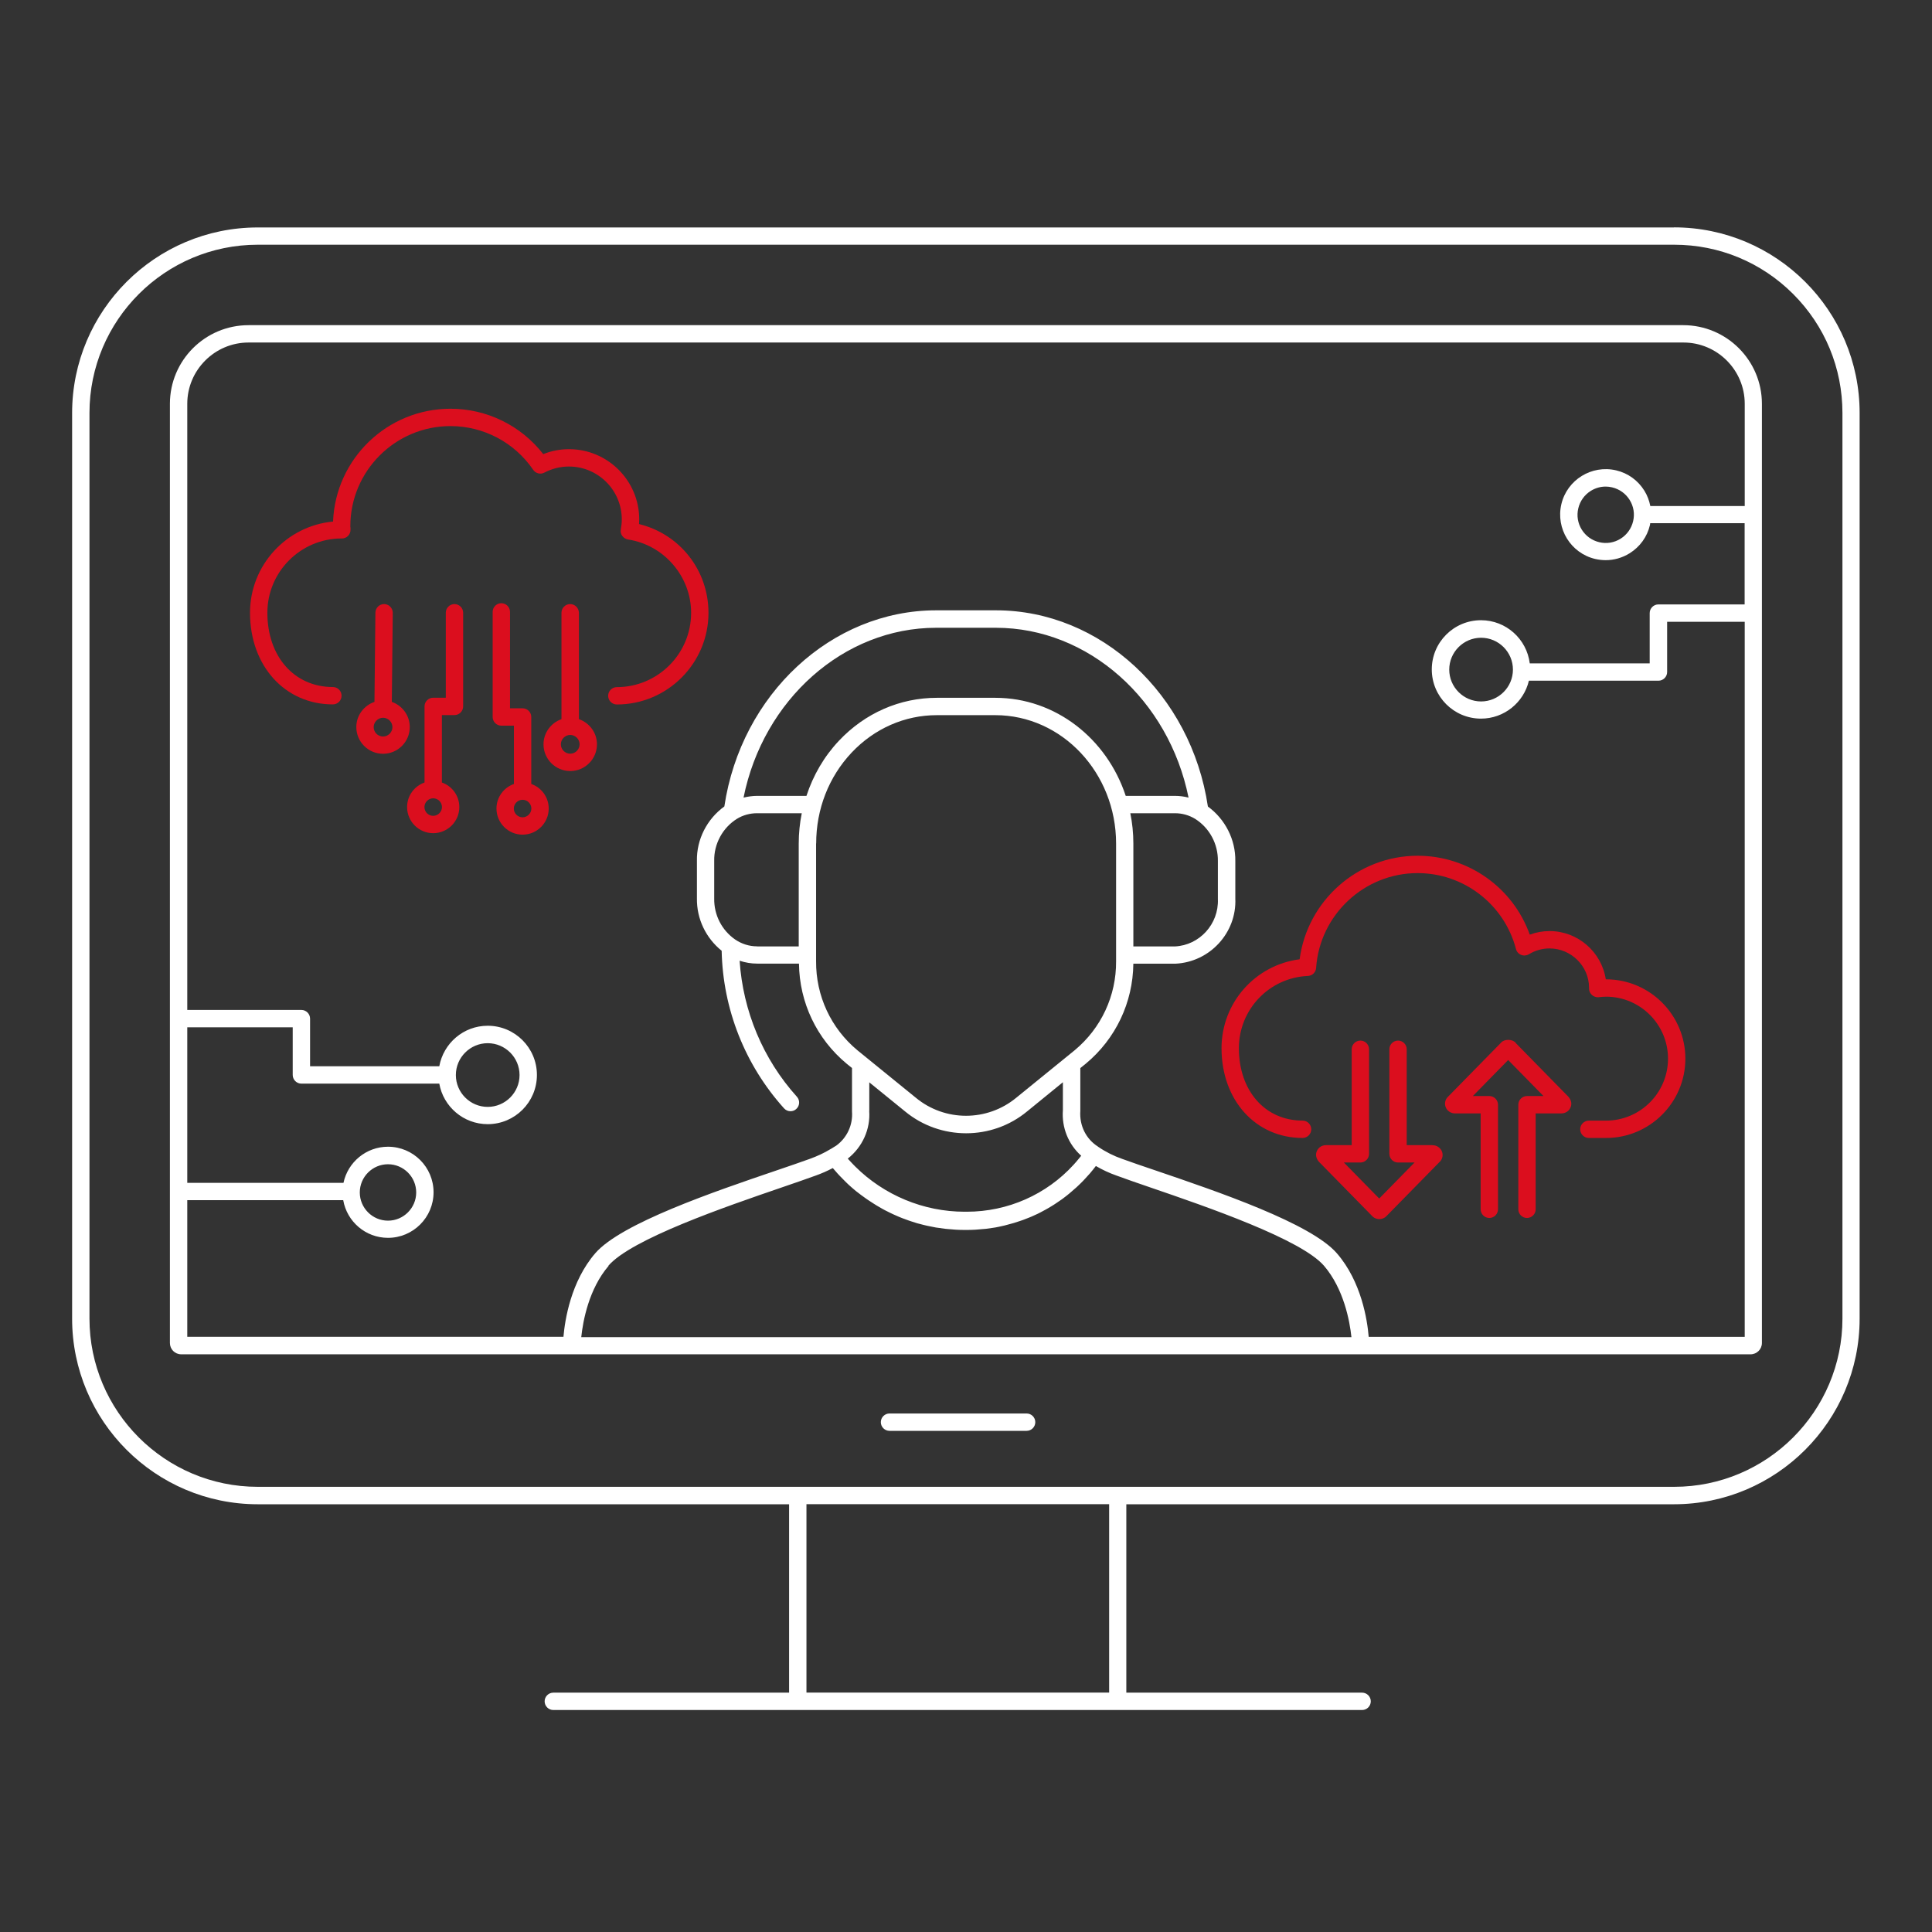 <?xml version="1.0" encoding="UTF-8"?>
<svg preserveAspectRatio="xMidYMid slice" xmlns="http://www.w3.org/2000/svg" id="Ebene_1" width="800px" height="800px" viewBox="0 0 222.63 222.63">
  <rect x="0" y="0" width="222.63" height="222.63" fill="#333333" stroke="none"/>
  <path d="m192.92,26.21H29.7c-11.79,0-21.39,9.59-21.39,21.39v104.35c0,11.79,9.6,21.39,21.39,21.39h61.23v21.71h-27.17c-.55,0-1,.45-1,1s.45,1,1,1h28.16s0,0,0,0h36.88s0,0,0,0h28.16c.55,0,1-.45,1-1s-.45-1-1-1h-27.17v-21.71h63.11c11.79,0,21.39-9.6,21.39-21.39V47.59c0-11.79-9.6-21.39-21.39-21.39Zm-65.11,168.83h-34.88v-21.71h34.88v21.71Zm84.5-43.1c0,10.69-8.7,19.39-19.39,19.39H29.7c-10.69,0-19.39-8.7-19.39-19.39V47.59c0-10.69,8.7-19.39,19.39-19.39h163.22c5.18,0,10.05,2.02,13.71,5.68,3.66,3.66,5.68,8.53,5.68,13.71v104.34Z" fill="#fff"></path>
  <path d="m193.99,37.47H28.64c-5,0-9.06,4.06-9.06,9.06v108.23c0,.72.58,1.3,1.3,1.3h44.96s0,0,0,0h0s0,0,0,0h135.89c.71,0,1.3-.58,1.3-1.3V46.53c0-5-4.07-9.06-9.06-9.06Zm-106.75,71.58c-.91,0-1.78-.28-2.53-.79-1.54-1.07-2.44-2.83-2.41-4.72v-4.34c-.04-1.95.97-3.81,2.61-4.84.7-.43,1.51-.65,2.33-.65h5.15c-.23,1.14-.35,2.31-.35,3.5v11.85h-4.8Zm43.02-15.34h5.14c.83,0,1.63.23,2.32.65,1.65,1.04,2.65,2.89,2.62,4.86v4.38c.12,2.88-2.12,5.33-4.95,5.46h-4.79v-11.86c0-1.2-.12-2.36-.35-3.49Zm5.15-2h-5.69c-2.16-6.57-8.07-11.3-15.03-11.3h-6.73c-4.26,0-8.27,1.75-11.28,4.94-1.72,1.82-2.98,4-3.75,6.36h-5.69c-.53,0-1.05.08-1.56.2,2.27-11.27,11.53-19.57,22.19-19.57h6.89c10.66,0,19.92,8.3,22.2,19.57-.51-.13-1.03-.2-1.56-.2Zm-41.36,5.49c0-3.96,1.45-7.68,4.09-10.48,2.63-2.78,6.12-4.31,9.82-4.31h6.73c7.68,0,13.92,6.64,13.92,14.79v12.84s0,0,0,.01,0,0,0,.01v.7c.03,3.99-1.72,7.73-4.78,10.27l-6.73,5.47c-3.35,2.76-8.21,2.77-11.56,0l-6.72-5.46c-3.07-2.54-4.81-6.29-4.78-10.28v-13.57Zm6.12,30.82v-3.3l4.11,3.34c2.04,1.69,4.55,2.53,7.05,2.53s5-.84,7.04-2.53l4.11-3.35v3.22c-.15,2.01.64,3.94,2.11,5.25-.08.11-.17.21-.26.32-.2.25-.41.49-.62.72-3.12,3.42-7.57,5.41-12.31,5.41-.08,0-.17,0-.25,0-4.73,0-9.28-1.91-12.59-5.2-.17-.18-.35-.35-.52-.54-.12-.13-.24-.25-.35-.38,1.68-1.32,2.63-3.39,2.47-5.51Zm-30.07,17.84c2.63-3.07,13.48-6.8,19.96-9.02,1.56-.54,2.92-1,3.92-1.37.68-.24,1.34-.53,1.98-.87.02.02.04.04.06.06.16.19.32.37.48.55.09.09.17.19.26.28.17.18.34.35.51.52.09.09.18.18.27.27.17.17.35.33.53.49.1.08.19.17.29.25.18.16.37.31.56.45.1.08.2.16.3.23.19.14.39.29.58.42.1.07.21.14.31.21.2.13.4.26.6.39.11.07.22.13.32.2.21.12.41.24.62.36.11.06.22.12.33.18.21.11.43.22.64.32.11.05.23.11.34.16.22.1.44.2.66.29.12.05.23.09.35.14.22.09.45.17.68.25.12.04.23.08.35.12.23.08.46.15.69.22.12.03.23.06.35.09.24.06.48.13.72.18.11.03.22.05.34.07.25.05.5.1.75.15.1.02.2.03.3.04.27.04.53.08.8.11.07,0,.13.01.2.02.66.07,1.32.11,1.99.11.09,0,.19,0,.29,0,.65,0,1.3-.04,1.94-.11.08,0,.17-.01.25-.02.26-.03.51-.07.77-.11.11-.02.22-.03.33-.05.24-.04.48-.1.72-.15.12-.03.24-.05.35-.08.23-.06.46-.12.7-.19.12-.03.24-.07.36-.1.23-.07.46-.15.68-.22.12-.04.23-.08.35-.12.23-.08.45-.17.67-.26.11-.05.22-.09.34-.14.22-.1.44-.2.66-.3.11-.05.21-.1.32-.16.22-.11.43-.23.65-.35.1-.06.2-.11.3-.17.21-.13.43-.25.64-.39.09-.06.18-.12.27-.18.21-.14.42-.29.63-.43.08-.06.16-.12.24-.18.21-.16.42-.32.62-.49.07-.06.14-.12.21-.18.21-.18.42-.36.62-.54.06-.05.11-.11.17-.16.21-.2.42-.4.62-.61.04-.04.08-.09.12-.13.21-.23.42-.46.63-.69.02-.02.03-.04.05-.06.22-.26.43-.52.64-.8.77.45,1.57.82,2.4,1.11,1.01.38,2.37.84,3.93,1.38,6.48,2.22,17.33,5.95,19.97,9.02h0c2.27,2.66,2.95,6.34,3.15,8.21h-88.75c.2-1.87.87-5.55,3.15-8.21ZM201.05,58.31h-10.88c-.12-.61-.34-1.21-.68-1.76-.74-1.19-1.89-2.03-3.26-2.35-2.82-.66-5.65,1.09-6.31,3.9-.66,2.82,1.09,5.65,3.9,6.31.4.09.81.14,1.21.14.96,0,1.91-.27,2.75-.79,1.19-.74,2.03-1.89,2.35-3.26.02-.07.01-.14.03-.21h10.88v9.36h-9.94c-.55,0-1,.45-1,1v5.79h-13.82c-.35-2.8-2.73-4.97-5.62-4.97-3.13,0-5.67,2.54-5.67,5.67s2.54,5.67,5.67,5.67c2.68,0,4.93-1.87,5.52-4.37h14.93c.55,0,1-.45,1-1v-5.79h8.94v82.4h-43.33c-.16-1.95-.84-6.36-3.66-9.62-2.98-3.46-13.73-7.11-20.83-9.53-1.54-.52-2.89-.98-3.9-1.35-.98-.34-1.92-.81-2.78-1.4,0,0,0,0,0,0h-.02s0-.01,0-.02c-1.38-.87-2.16-2.42-2.04-4.13v-4.92l.62-.5c3.46-2.87,5.44-7.06,5.49-11.53h4.85c3.97-.19,7.07-3.57,6.9-7.5v-4.33c.04-2.47-1.17-4.83-3.16-6.28-1.93-12.92-12.35-22.61-24.42-22.61h-6.89c-12.07,0-22.48,9.69-24.41,22.6-2,1.45-3.21,3.8-3.16,6.27v4.31c-.04,2.37,1.03,4.58,2.85,6.05.14,6.72,2.68,13.15,7.19,18.16.2.22.47.33.74.33.24,0,.48-.08.67-.26.41-.37.44-1,.07-1.41-3.92-4.35-6.21-9.87-6.6-15.67.65.21,1.32.33,2.02.33h4.82c.05,4.48,2.04,8.67,5.5,11.54l.61.49v5c.12,1.56-.58,3.04-1.81,3.94l-.65.4s0,0-.01,0c-.75.46-1.56.83-2.39,1.13-1,.37-2.35.82-3.89,1.35-7.11,2.42-17.84,6.07-20.83,9.52-2.82,3.27-3.5,7.68-3.67,9.63H21.58s0-15.74,0-15.74h17.97c.43,2.46,2.57,4.34,5.16,4.34,2.89,0,5.25-2.35,5.25-5.25s-2.35-5.25-5.25-5.25c-2.52,0-4.63,1.79-5.13,4.16h-18v-17.92h12.15v5.49c0,.55.45,1,1,1h15.89c.47,2.65,2.79,4.67,5.58,4.67,3.13,0,5.67-2.54,5.67-5.67s-2.54-5.67-5.67-5.67c-2.79,0-5.1,2.02-5.58,4.67h-14.89v-5.49c0-.55-.45-1-1-1h-13.15V46.53c0-3.89,3.17-7.06,7.06-7.06h165.35c3.89,0,7.06,3.17,7.06,7.06v11.78Zm-12.86,1.75c-.2.84-.71,1.56-1.45,2.02-.74.46-1.61.6-2.45.4-.84-.2-1.56-.71-2.02-1.45-.46-.74-.6-1.61-.4-2.45.2-.84.71-1.56,1.45-2.02.52-.32,1.1-.49,1.7-.49.25,0,.5.03.75.09.84.2,1.56.71,2.02,1.45s.6,1.61.4,2.45Zm-13.85,17.1c0,2.02-1.65,3.67-3.67,3.67s-3.67-1.65-3.67-3.67,1.65-3.67,3.67-3.67,3.67,1.65,3.67,3.67Zm-129.63,57c1.79,0,3.25,1.46,3.25,3.25s-1.46,3.25-3.25,3.25-3.25-1.46-3.25-3.25,1.46-3.25,3.25-3.25Zm7.82-10.28c0-2.02,1.65-3.67,3.67-3.67s3.67,1.65,3.67,3.67-1.65,3.67-3.67,3.67-3.67-1.65-3.67-3.67Z" fill="#fff"></path>
  <path d="m118.3,162.88h-15.8c-.55,0-1,.45-1,1s.45,1,1,1h15.8c.55,0,1-.45,1-1s-.45-1-1-1Z" fill="#fff"></path>
  <path d="m73.64,60.38c.01-.18.02-.36.02-.53,0-4.46-3.63-8.09-8.09-8.09-1.01,0-2.03.19-2.97.57-2.56-3.29-6.49-5.23-10.69-5.23-7.29,0-13.25,5.78-13.53,13-5.36.5-9.57,5.02-9.57,10.51,0,6.12,4.02,10.56,9.55,10.56.55,0,1-.45,1-1s-.45-1-1-1c-4.45,0-7.55-3.52-7.55-8.56,0-4.71,3.82-8.54,8.52-8.56.3.02.58-.09.78-.3.19-.19.29-.46.28-.73v-.21c-.02-.06-.02-.12-.02-.17,0-6.36,5.18-11.54,11.54-11.54,3.81,0,7.38,1.88,9.53,5.04.29.42.84.56,1.29.32.88-.46,1.84-.7,2.83-.7,3.36,0,6.09,2.73,6.09,6.09,0,.37-.04.75-.11,1.15-.05.27,0,.54.17.76.16.22.4.37.67.41,4.14.63,7.26,4.26,7.26,8.45,0,4.72-3.84,8.56-8.56,8.56-.55,0-1,.45-1,1s.45,1,1,1c5.82,0,10.56-4.74,10.56-10.56,0-4.92-3.31-9.08-8-10.23Z" fill="#db0e1e"></path>
  <path d="m61.22,90.34v-7.72c0-.55-.45-1-1-1h-1.45v-11.11c0-.55-.45-1-1-1s-1,.45-1,1v12.11c0,.55.45,1,1,1h1.45v6.72c-1.17.41-2.01,1.52-2.01,2.83,0,1.66,1.35,3.01,3.01,3.01s3.01-1.35,3.01-3.01c0-1.31-.84-2.42-2.01-2.83Zm-1,3.84c-.56,0-1.01-.46-1.01-1.01s.45-1.01,1.01-1.01,1.01.46,1.01,1.01-.46,1.01-1.01,1.01Z" fill="#db0e1e"></path>
  <path d="m52.37,69.61c-.55,0-1,.45-1,1v9.79h-1.45c-.55,0-1,.45-1,1v8.77c-1.17.41-2.01,1.52-2.01,2.83,0,1.66,1.35,3.01,3.01,3.01s3.01-1.35,3.01-3.01c0-1.31-.84-2.42-2.01-2.83v-7.77h1.45c.55,0,1-.45,1-1v-10.79c0-.55-.45-1-1-1Zm-2.45,24.4c-.56,0-1.01-.45-1.01-1.01s.46-1.01,1.01-1.01,1.01.46,1.01,1.01-.46,1.01-1.01,1.01Z" fill="#db0e1e"></path>
  <path d="m45.15,80.89l.11-10.27c0-.55-.44-1-.99-1.01h-.01c-.55,0-.99.44-1,.99l-.11,10.28c-1.21.42-2.09,1.55-2.09,2.9,0,1.7,1.38,3.08,3.08,3.08s3.08-1.38,3.08-3.08c0-1.34-.87-2.48-2.07-2.9Zm-1.01,3.98c-.6,0-1.08-.49-1.08-1.08s.49-1.08,1.08-1.08,1.08.49,1.08,1.08-.49,1.08-1.08,1.08Z" fill="#db0e1e"></path>
  <path d="m66.71,82.87v-12.26c-.01-.55-.46-1-1.01-1h0c-.55,0-1,.45-1,1v12.26c-1.19.42-2.07,1.55-2.07,2.9,0,1.7,1.38,3.08,3.08,3.08s3.08-1.38,3.08-3.08c0-1.35-.88-2.48-2.08-2.9Zm-1,3.98c-.6,0-1.08-.49-1.08-1.08s.49-1.08,1.08-1.08,1.08.49,1.08,1.08-.49,1.08-1.08,1.08Z" fill="#db0e1e"></path>
  <path d="m185.08,112.85h-.04c-.48-3.14-3.21-5.56-6.48-5.56-.78,0-1.55.14-2.28.41-1.93-5.41-7.08-9.09-12.92-9.09-6.9,0-12.71,5.17-13.6,11.93-5.11.66-9,5-9,10.25,0,5.99,3.93,10.34,9.34,10.34.55,0,1-.45,1-1s-.45-1-1-1c-4.32,0-7.34-3.43-7.34-8.34,0-4.47,3.49-8.13,7.95-8.33.51-.02.92-.42.95-.93.42-6.12,5.55-10.92,11.69-10.92,5.33,0,9.99,3.6,11.34,8.75.08.31.3.56.59.67.29.12.63.09.9-.07.72-.44,1.54-.67,2.37-.67,2.51,0,4.56,2.05,4.56,4.52,0,.02,0,.08,0,.1,0,.29.12.56.34.75.21.19.5.28.78.25.28-.03.56-.06.84-.06,3.94,0,7.14,3.2,7.14,7.14s-3.2,7.14-7.14,7.14h-1.98c-.55,0-1,.45-1,1s.45,1,1,1h1.98c5.04,0,9.14-4.1,9.14-9.14s-4.1-9.14-9.14-9.14Z" fill="#db0e1e"></path>
  <path d="m165.07,131.96h-2.97v-11.05c0-.55-.45-1-1-1s-1,.45-1,1v12.05c0,.55.45,1,1,1h1.9l-4.07,4.15-4.07-4.15h1.9c.55,0,1-.45,1-1v-12.05c0-.55-.45-1-1-1s-1,.45-1,1v11.05h-2.97c-.44,0-.85.25-1.03.65-.19.39-.13.84.21,1.25l6.09,6.21c.22.26.54.41.88.41s.66-.15.83-.35l6.21-6.33c.28-.34.33-.79.15-1.18-.19-.39-.59-.65-1.03-.65Z" fill="#db0e1e"></path>
  <path d="m174.69,120.2c-.43-.52-1.38-.46-1.71-.06l-6.21,6.33c-.28.34-.33.79-.15,1.18.19.39.59.65,1.03.65h2.97v11.05c0,.55.45,1,1,1s1-.45,1-1v-12.05c0-.55-.45-1-1-1h-1.9l4.07-4.15,4.07,4.15h-1.9c-.55,0-1,.45-1,1v12.05c0,.55.45,1,1,1s1-.45,1-1v-11.05h2.97c.44,0,.85-.25,1.03-.65.19-.39.13-.84-.21-1.25l-6.09-6.21Z" fill="#db0e1e"></path>
</svg>
